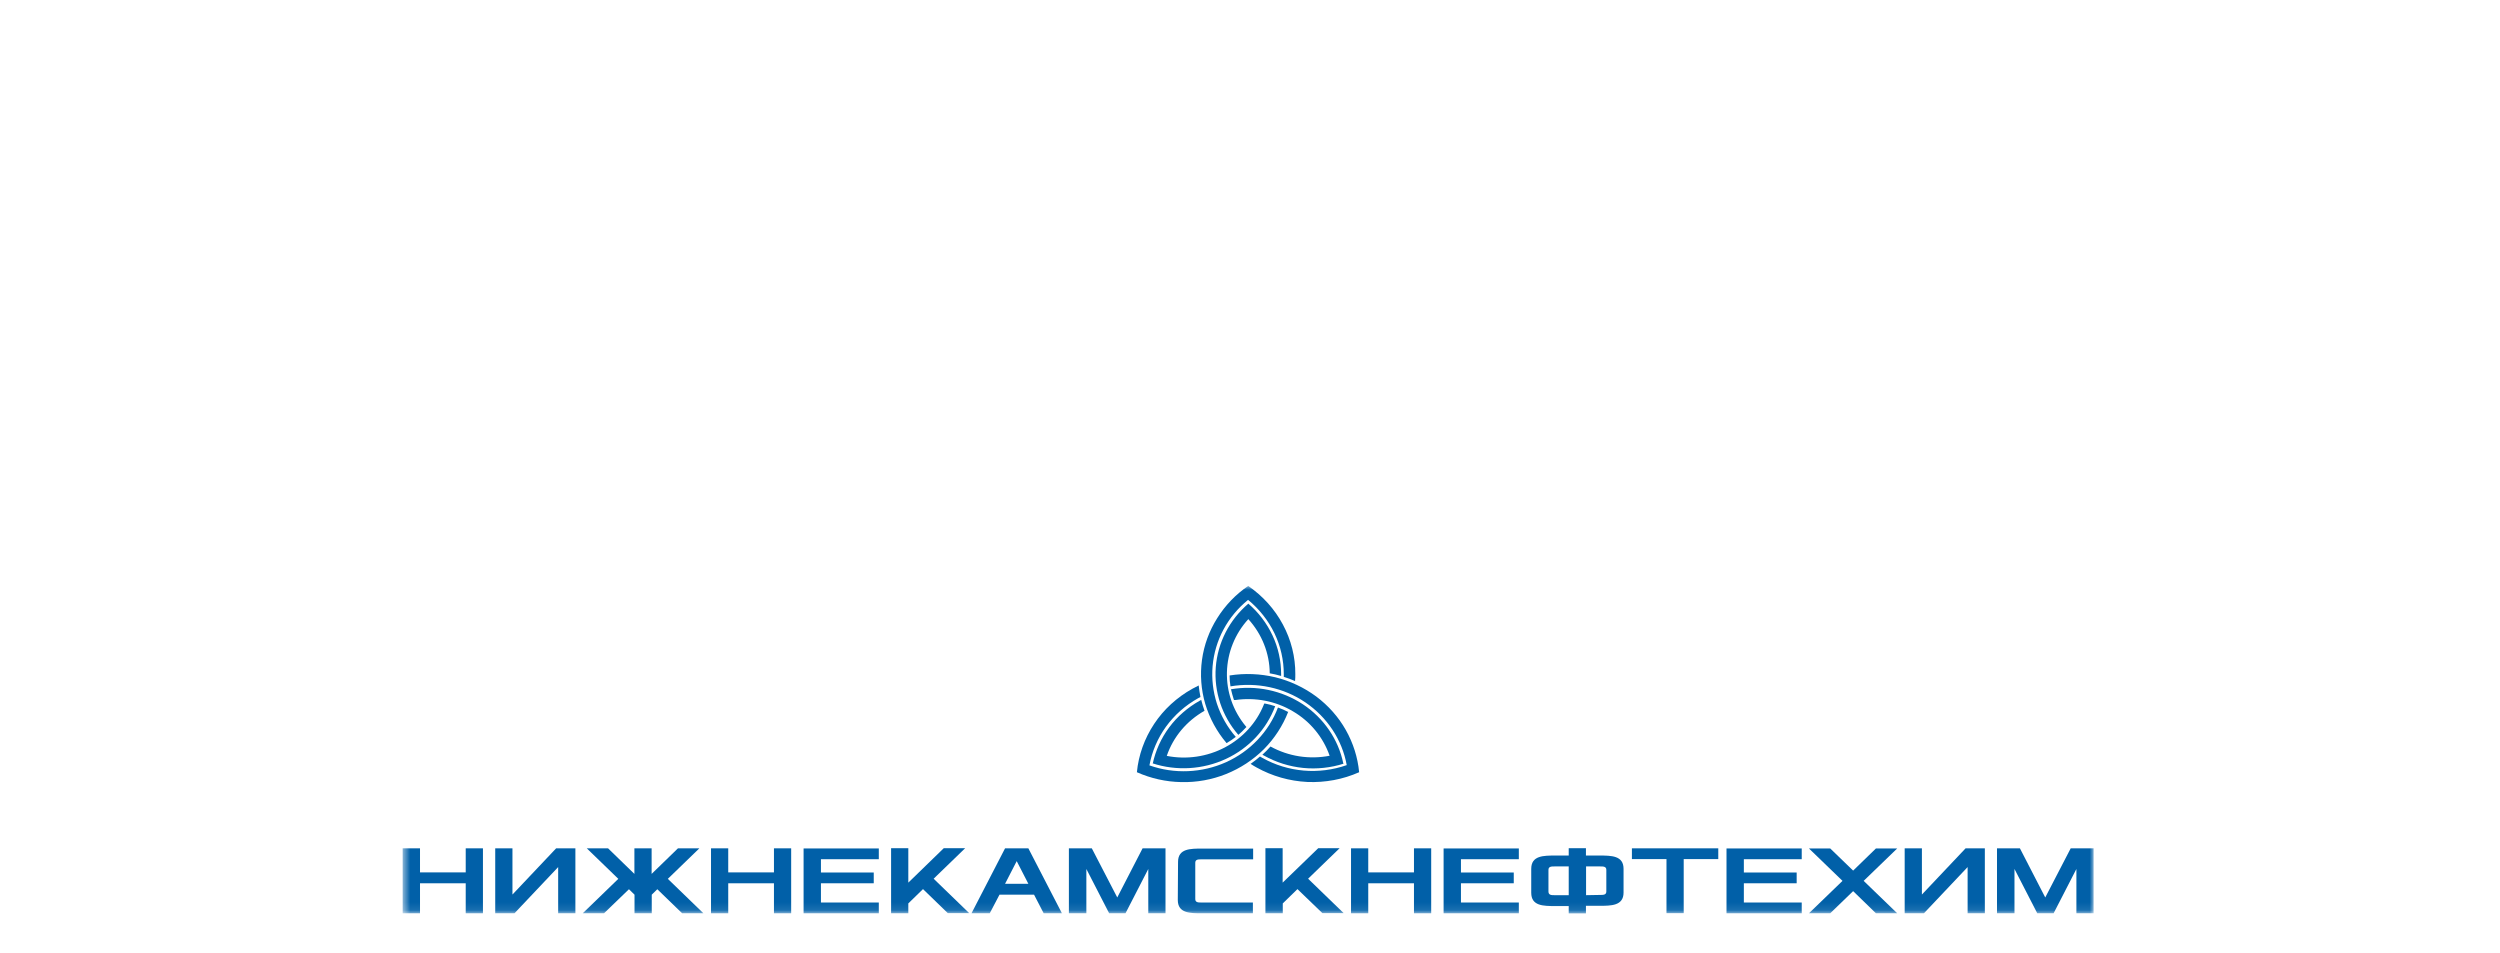<?xml version="1.0" encoding="UTF-8"?> <svg xmlns="http://www.w3.org/2000/svg" width="320" height="122" viewBox="0 0 320 122" fill="none"><rect width="320" height="122" fill="white"></rect><mask id="mask0_214_30" style="mask-type:luminance" maskUnits="userSpaceOnUse" x="51" y="75" width="217" height="42"><path d="M268 75H51.54V116.901H268V75Z" fill="white"></path></mask><g mask="url(#mask0_214_30)"><path fill-rule="evenodd" clip-rule="evenodd" d="M159.77 77.253C161.099 78.388 162.153 79.782 162.882 81.338C163.612 82.894 163.984 84.596 163.984 86.298V86.525C163.498 86.379 163.012 86.266 162.526 86.184C162.509 83.623 161.521 81.16 159.786 79.247C158.068 81.127 157.112 83.526 157.047 86.039C156.982 88.535 157.825 90.982 159.446 92.944L159.543 93.057L159.446 93.154C159.154 93.479 158.83 93.787 158.506 94.062C156.415 91.647 155.377 88.535 155.62 85.406C155.864 82.262 157.355 79.344 159.802 77.253H159.77ZM156.998 95.116C155.75 93.641 154.826 91.939 154.275 90.107C153.74 88.275 153.594 86.363 153.854 84.466C154.113 82.57 154.777 80.754 155.799 79.133C156.82 77.496 158.165 76.086 159.77 75C161.634 76.281 163.158 77.966 164.211 79.944C165.265 81.905 165.816 84.094 165.8 86.298C165.8 86.59 165.8 86.882 165.767 87.173C165.297 86.979 164.827 86.784 164.325 86.638V86.298C164.325 84.483 163.92 82.7 163.125 81.046C162.331 79.409 161.18 77.95 159.754 76.783C158.457 77.837 157.387 79.117 156.609 80.576C155.831 82.019 155.361 83.607 155.215 85.244C155.069 86.865 155.264 88.519 155.766 90.075C156.285 91.631 157.095 93.073 158.181 94.322C157.809 94.613 157.403 94.889 156.982 95.132L156.998 95.116Z" fill="#0160A8"></path><path fill-rule="evenodd" clip-rule="evenodd" d="M172.008 97.742C170.338 98.276 168.555 98.471 166.789 98.293C165.038 98.114 163.336 97.579 161.796 96.72L161.585 96.607C161.958 96.266 162.299 95.926 162.623 95.553C164.925 96.818 167.599 97.239 170.193 96.737C169.366 94.37 167.713 92.344 165.492 91.047C163.287 89.734 160.678 89.232 158.117 89.604H157.955L157.906 89.475C157.776 89.07 157.663 88.648 157.566 88.227C160.775 87.675 164.065 88.373 166.756 90.139C169.447 91.922 171.311 94.645 171.943 97.725M157.387 86.46C159.332 86.152 161.31 86.233 163.223 86.687C165.135 87.157 166.918 88 168.474 89.15C170.031 90.318 171.327 91.776 172.267 93.446C173.208 95.116 173.791 96.947 173.969 98.844C171.895 99.768 169.609 100.189 167.34 100.092C165.054 99.978 162.834 99.346 160.856 98.244C160.58 98.098 160.321 97.936 160.078 97.774C160.499 97.482 160.888 97.174 161.277 96.834L161.585 97.012C163.206 97.92 165.006 98.471 166.87 98.633C168.734 98.795 170.614 98.552 172.381 97.936C171.797 94.694 169.885 91.809 167.097 89.912C164.309 88.016 160.856 87.286 157.501 87.854C157.42 87.384 157.387 86.914 157.387 86.444V86.46Z" fill="#0160A8"></path><path fill-rule="evenodd" clip-rule="evenodd" d="M147.548 97.758C147.905 96.088 148.618 94.499 149.655 93.106C150.693 91.712 152.022 90.561 153.546 89.702L153.756 89.588C153.87 90.058 154.016 90.528 154.178 90.982C151.892 92.279 150.174 94.321 149.347 96.753C151.876 97.255 154.518 96.866 156.787 95.667C159.057 94.467 160.824 92.538 161.764 90.204L161.812 90.058H161.942C162.38 90.139 162.801 90.253 163.223 90.399C162.104 93.365 159.851 95.78 156.917 97.142C153.983 98.503 150.612 98.714 147.532 97.709M164.892 91.112C164.195 92.895 163.142 94.516 161.78 95.894C160.418 97.255 158.765 98.341 156.95 99.071C155.134 99.8 153.173 100.157 151.211 100.108C149.25 100.076 147.305 99.638 145.522 98.844C145.733 96.639 146.494 94.532 147.726 92.668C148.958 90.804 150.644 89.264 152.622 88.162C152.897 88.016 153.157 87.87 153.432 87.74C153.481 88.227 153.562 88.729 153.659 89.215L153.351 89.377C151.73 90.285 150.336 91.517 149.25 93.008C148.18 94.499 147.451 96.185 147.127 97.968C150.32 99.103 153.854 98.941 156.933 97.563C160.013 96.169 162.412 93.657 163.579 90.561C164.033 90.723 164.487 90.917 164.908 91.144V91.112H164.892Z" fill="#0160A8"></path><path d="M51.54 116.901H53.761V113.06H59.612V116.901H61.817V108.586H59.612V111.666H53.761V108.586H51.54V116.901Z" fill="#0160A8"></path><path d="M63.389 116.901H65.853L71.445 110.985V116.901H73.65V108.586H71.186L65.594 114.502V108.586H63.389V116.901Z" fill="#0160A8"></path><path d="M74.59 116.901H77.313L80.506 113.822L81.219 114.519V116.901H83.424V114.519L84.137 113.822L87.314 116.901H90.037L85.482 112.492L89.519 108.586H86.779L83.408 111.86V108.586H81.203V111.86L77.832 108.586H75.108L79.144 112.492L74.59 116.901Z" fill="#0160A8"></path><path d="M91.01 116.901H93.214V113.06H99.066V116.901H101.27V108.586H99.066V111.666H93.214V108.586H91.01V116.901Z" fill="#0160A8"></path><path d="M102.859 116.901H112.487V115.523H105.08V113.059H111.839V111.681H105.08V109.979H112.487V108.602H102.859V116.917V116.901Z" fill="#0160A8"></path><path d="M114.06 116.901H116.264V115.637L118.144 113.805L121.321 116.885H124.061L119.506 112.476L123.542 108.569H120.803L116.264 112.978V108.569H114.06V116.885V116.901Z" fill="#0160A8"></path><path d="M128.648 113.125L130.139 110.223L131.63 113.125H128.648ZM124.352 116.901H126.687L127.935 114.519H132.36L133.592 116.901H135.926L131.63 108.586H128.648L124.352 116.901Z" fill="#0160A8"></path><path d="M136.85 116.901H139.054V111.228L141.972 116.901H144.063L146.981 111.228V116.901H149.185V108.586H146.251L143.009 114.875L139.751 108.586H136.818V116.901H136.85Z" fill="#0160A8"></path><path d="M150.758 115.199C150.758 116.901 152.314 116.901 153.87 116.901H160.37V115.523H153.773C153.384 115.523 152.995 115.523 152.995 115.086V110.434C152.995 109.996 153.384 109.996 153.773 109.996H160.402V108.618H153.902C152.346 108.618 150.79 108.618 150.79 110.32L150.758 115.232V115.199Z" fill="#0160A8"></path><path d="M161.991 116.901H164.195V115.637L166.075 113.805L169.269 116.885H171.992L167.437 112.476L171.473 108.569H168.734L164.179 112.978V108.569H161.974V116.885L161.991 116.901Z" fill="#0160A8"></path><path d="M172.932 116.901H175.136V113.06H180.988V116.901H183.193V108.586H180.988V111.666H175.136V108.586H172.932V116.901Z" fill="#0160A8"></path><path d="M184.781 116.901H194.41V115.523H187.002V113.059H193.761V111.681H187.002V109.979H194.41V108.602H184.781V116.917V116.901Z" fill="#0160A8"></path><path d="M203.017 114.583V110.903H204.832C205.221 110.903 205.61 110.903 205.61 111.341V114.113C205.61 114.551 205.221 114.551 204.832 114.551L203.017 114.583ZM198.202 114.145V111.341C198.202 110.903 198.591 110.903 198.98 110.903H200.796V114.583H198.98C198.591 114.583 198.202 114.583 198.202 114.113V114.145ZM195.998 114.275C195.998 115.977 197.554 115.977 199.11 115.977H200.796V116.917H203V115.945H204.686C206.242 115.945 207.815 115.945 207.815 114.243V111.211C207.815 109.509 206.258 109.509 204.686 109.509H203V108.569H200.796V109.509H199.11C197.554 109.509 195.998 109.509 195.998 111.211V114.259V114.275Z" fill="#0160A8"></path><path d="M208.884 109.964H213.31V116.885H215.514V109.964H219.939V108.586H208.884V109.964Z" fill="#0160A8"></path><path d="M220.993 116.901H230.621V115.523H223.213V113.059H229.973V111.681H223.213V109.979H230.621V108.602H220.993V116.917V116.901Z" fill="#0160A8"></path><path d="M231.545 116.901H234.268L237.202 114.064L240.12 116.901H242.843L238.548 112.751L242.843 108.602H240.12L237.202 111.438L234.268 108.602H231.545L235.841 112.751L231.545 116.901Z" fill="#0160A8"></path><path d="M243.783 116.901H246.263L251.855 110.985V116.901H254.06V108.586H251.596L246.004 114.502V108.586H243.799V116.901H243.783Z" fill="#0160A8"></path><path d="M255.649 116.901H257.853V111.228L260.771 116.901H262.862L265.779 111.228V116.901H267.984V108.586H265.05L261.792 114.875L258.55 108.586H255.616V116.901H255.649Z" fill="#0160A8"></path></g></svg> 